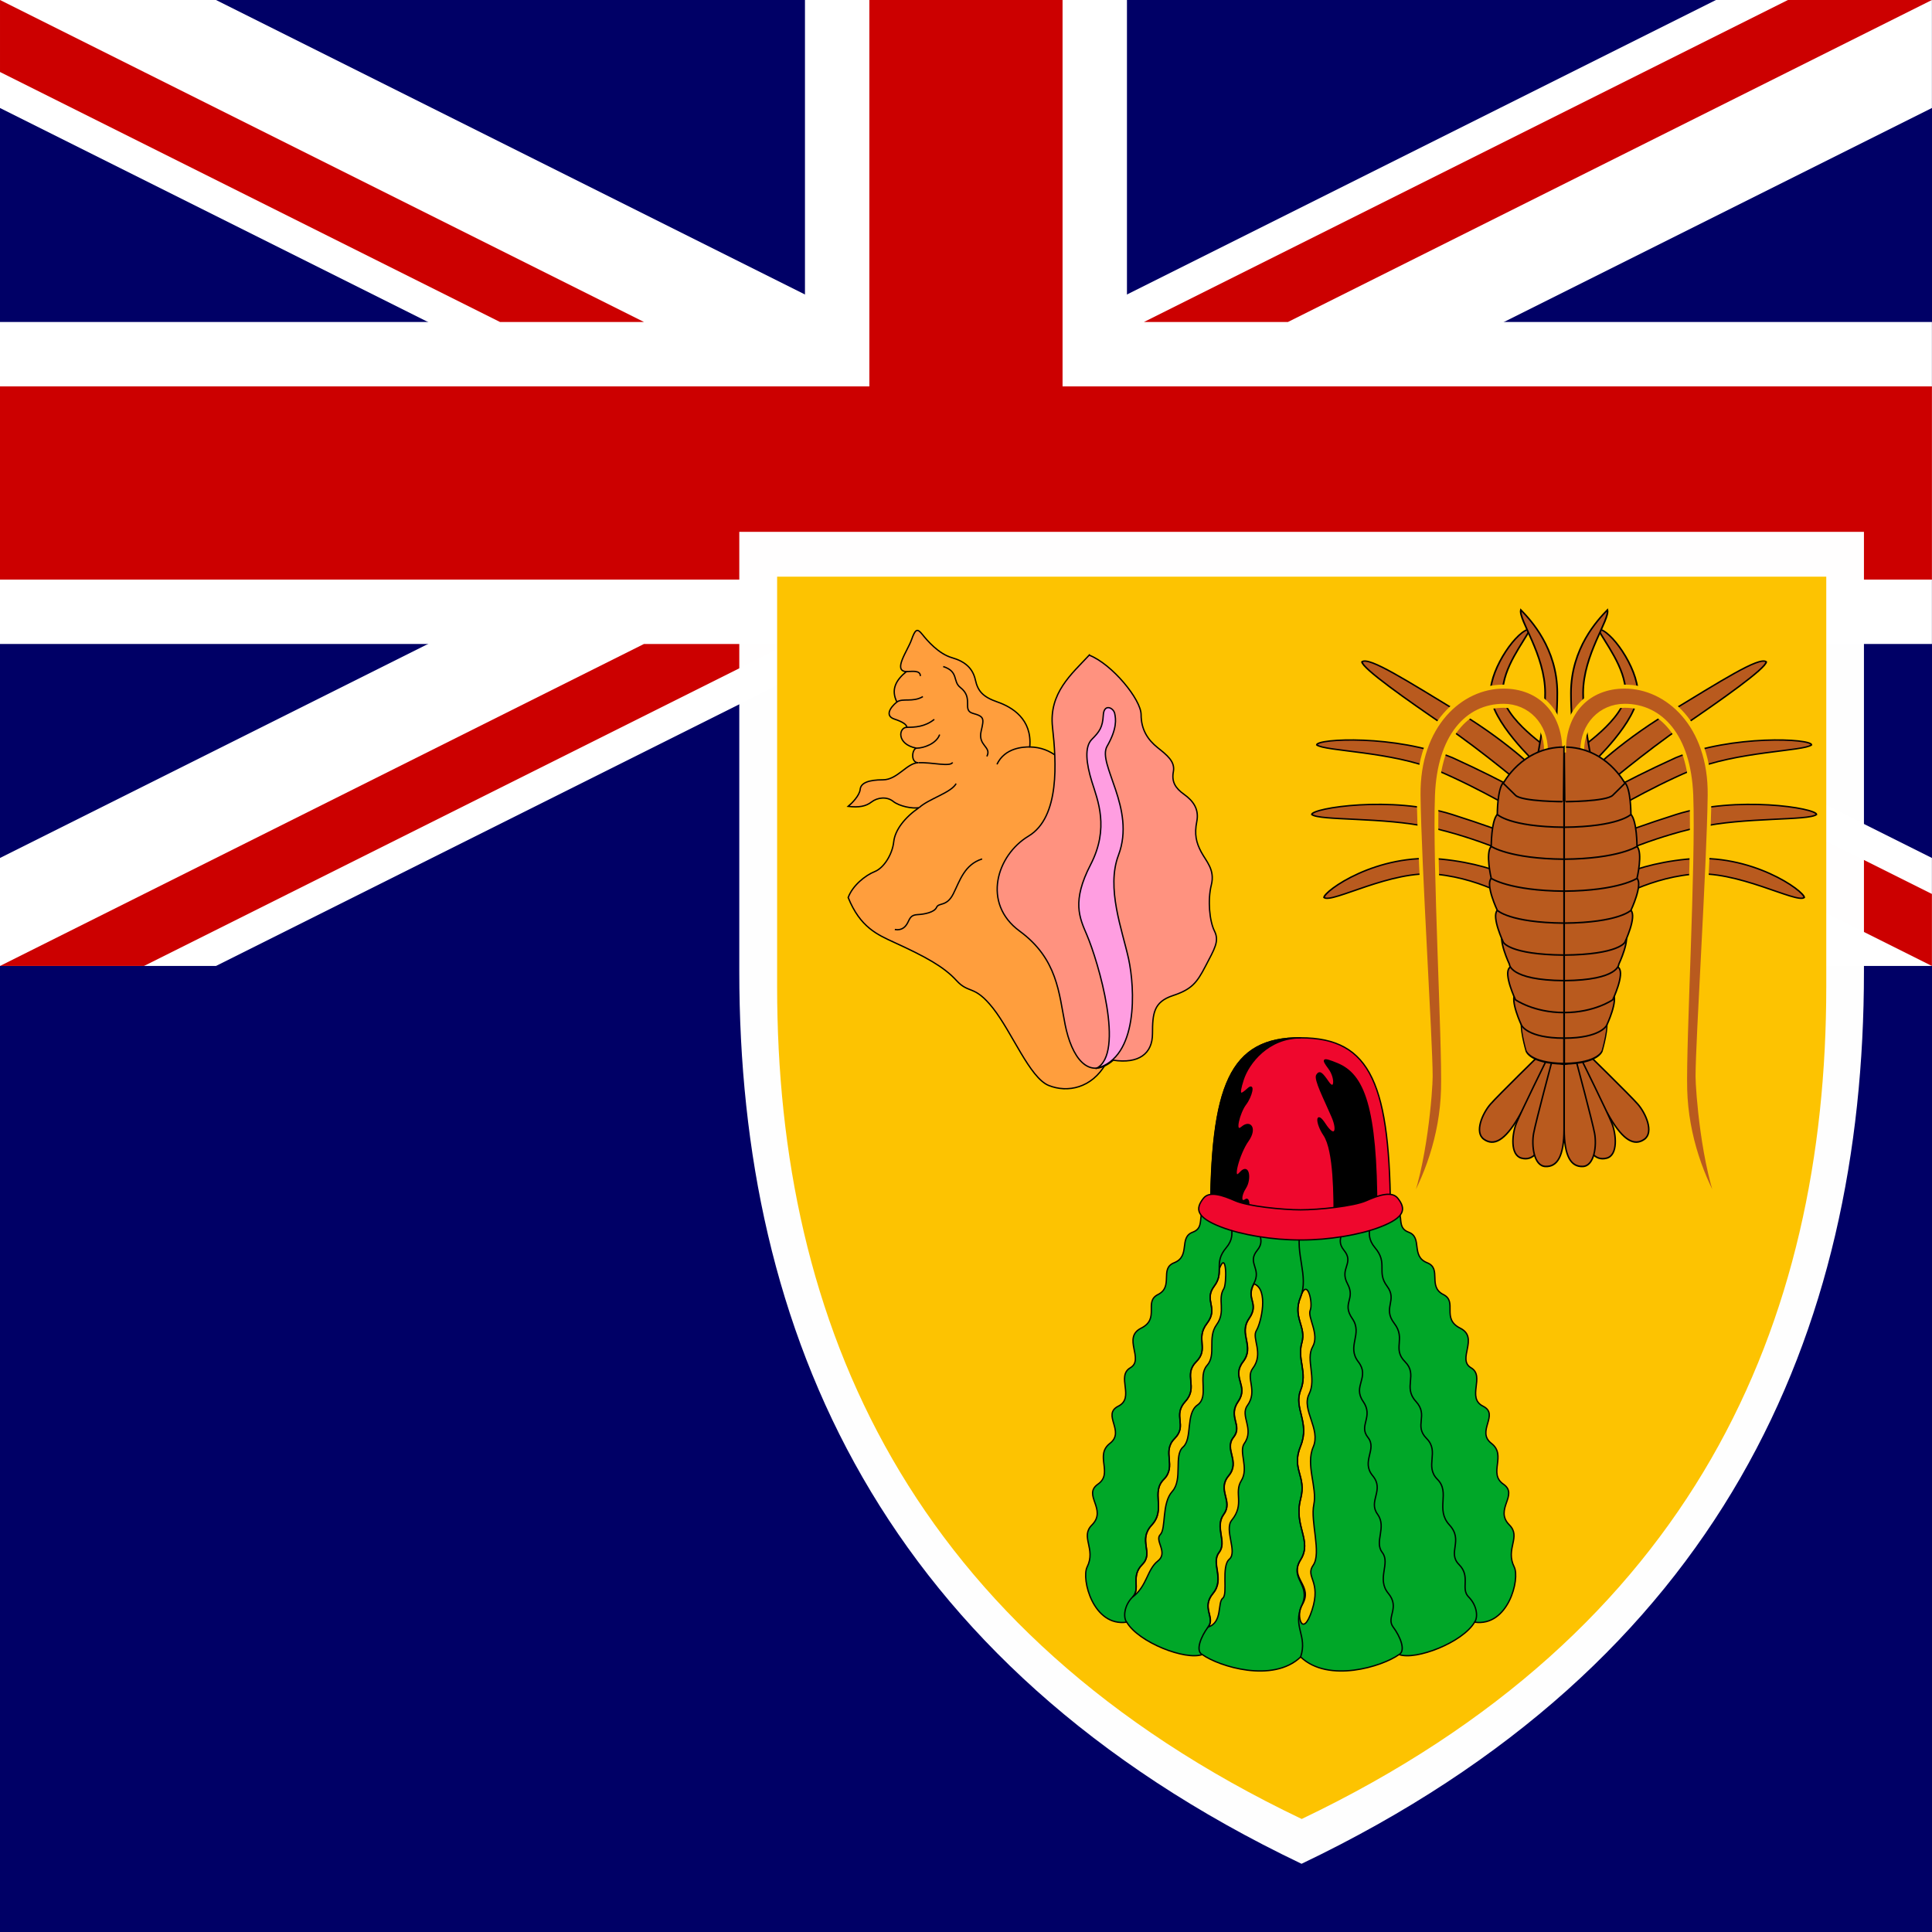 <?xml version="1.0" encoding="UTF-8" standalone="no"?>
<svg id="svg2" xmlns:rdf="http://www.w3.org/1999/02/22-rdf-syntax-ns#" xmlns="http://www.w3.org/2000/svg" height="512" width="512" version="1.0" xmlns:cc="http://creativecommons.org/ns#" xmlns:dc="http://purl.org/dc/elements/1.1/">
 <rect width="100%" height="100%" fill="#333333" stroke="none"/>
 <defs id="defs4">
  <clipPath id="clipPath3680" clipPathUnits="userSpaceOnUse">
   <rect id="rect3682" fill-opacity="0.67" height="512" width="512" y="0" x="0"/>
  </clipPath>
 </defs>
 <g id="flag" clip-path="url(#clipPath3680)">
  <path id="path14" fill="#006" d="m1024 512v-512h-1024v512h1024z"/>
  <g id="g1690" transform="matrix(1.024 0 0 1.024 0 0)">
   <rect id="rect3207" fill-rule="evenodd" height="250" width="500" y="-1.1369e-13" x="0" fill="#006"/>
   <g id="g878" stroke-width="1pt" transform="matrix(8.333 0 0 8.333 0 -0)">
    <path id="path879" fill="#fff" d="m0 0v3.354l53.292 26.646h6.708v-3.354l-53.292-26.646h-6.708zm60 0v3.354l-53.292 26.646h-6.708v-3.354l53.292-26.646h6.708z"/>
    <path id="path880" fill="#fff" d="m25 0v30h10v-30h-10zm-25 10v10h60v-10h-60z"/>
    <path id="path881" fill="#c00" d="m0 12v6h60v-6h-60zm27-12v30h6v-30h-6z"/>
    <path id="path882" fill="#c00" d="m0 30 20-10h4.472l-20 10h-4.472zm0-30 20 10h-4.472l-15.528-7.764v-2.236zm35.528 10 20-10h4.472l-20 10h-4.472zm24.472 20-20-10h4.472l15.528 7.764v2.236z"/>
   </g>
  </g>
  <g id="g2827" transform="matrix(1.368 0 0 1.368 -886.21 -93.326)">
   <path id="path1392" fill-opacity=".996" fill="#fff" d="m1008.9 171.25v85.175c0 69.928-27.467 133.94-108.95 172.85-81.45-38.91-108.92-102.92-108.92-172.85v-85.175h217.91z"/>
   <path id="path18" fill-opacity=".996" fill="#fdc300" d="m1001.6 179.93v79.444c0 65.223-25.619 124.93-101.62 161.22-76.004-36.291-101.62-95.996-101.62-161.22v-79.444h203.25z"/>
   <g id="g20" stroke="#000" stroke-width=".062" transform="matrix(4.166 0 0 4.167 -5.459 -5.46)">
    <path id="path22" d="m205.96 52.847c-0.353-0.265-0.736-0.427-1.265-0.441 0.117-1.295-0.824-1.854-1.501-2.089-0.676-0.235-0.912-0.5-1.029-1.03-0.118-0.53-0.471-0.853-1.089-1.03-0.618-0.177-1.148-0.794-1.383-1.089-0.235-0.294-0.324-0.235-0.5 0.265-0.177 0.5-0.883 1.442-0.236 1.471-0.47 0.382-0.735 0.824-0.441 1.412-0.324 0.265-0.559 0.647-0.118 0.794 0.442 0.147 0.559 0.265 0.589 0.383-0.397 0-0.5 0.794 0.441 0.971-0.206 0.029-0.294 0.677 0.089 0.677-0.53 0-0.972 0.794-1.648 0.794-0.677 0-1.03 0.147-1.059 0.441-0.03 0.294-0.383 0.647-0.559 0.794 0.5 0.059 0.823 0 1.088-0.206s0.706-0.265 1.001-0.029c0.294 0.235 0.912 0.353 1.206 0.294-0.647 0.441-1.118 1.03-1.177 1.589-0.059 0.559-0.441 1.206-0.883 1.383-0.441 0.176-1.029 0.647-1.235 1.206 0.559 1.383 1.352 1.724 2.147 2.089 1.413 0.647 2.295 1.118 2.884 1.765 0.588 0.647 0.824 0.176 1.706 1.294 0.883 1.118 1.707 3.236 2.589 3.59 0.883 0.353 2.001 0.118 2.648-1 0.648-1.118 1.06-12.416-2.265-14.299z" fill="#ff9e3d"/>
    <path id="path24" d="m207.46 48.139c-0.824 0.883-1.884 1.765-1.707 3.354s0.353 4.178-1.118 5.061c-1.471 0.883-2.177 3.119-0.412 4.413 1.765 1.295 1.824 2.884 2.118 4.355 0.295 1.471 1.06 2.648 2.237 1.648 1.176 0.176 1.824-0.294 1.824-1.236s0.059-1.471 0.941-1.765c0.883-0.294 1.118-0.589 1.53-1.383 0.412-0.794 0.647-1.147 0.412-1.618-0.235-0.471-0.324-1.442-0.147-2.148 0.177-0.706-0.235-1.089-0.471-1.53-0.235-0.441-0.323-0.824-0.206-1.412 0.118-0.589-0.176-0.971-0.588-1.265-0.412-0.294-0.589-0.588-0.5-1.059 0.088-0.471-0.295-0.765-0.736-1.118s-0.765-0.824-0.765-1.53c0-0.706-1.353-2.354-2.412-2.766z" fill="#ff927f"/>
    <path id="path26" d="m207.79 67.352c1.971-0.5 1.795-3.737 1.501-5.09-0.295-1.353-1.051-3.292-0.471-4.825 0.824-2.177-1.001-4.237-0.53-5.061 0.471-0.824 0.412-1.265 0.353-1.53-0.058-0.265-0.5-0.471-0.529 0.088-0.03 0.559-0.177 0.765-0.53 1.118s-0.265 1.118 0 1.971c0.265 0.853 0.824 2.148-0.059 3.854-0.882 1.706-0.519 2.467-0.176 3.266 0.529 1.236 1.795 5.531 0.441 6.208z" fill="#ff9ee1"/>
    <path id="path28" d="m198.96 48.904c0.221 0 0.648-0.088 0.648 0.206" fill="none"/>
    <path id="path30" d="m198.52 50.316c0.265-0.191 0.736 0.029 1.206-0.25" fill="none"/>
    <path id="path32" d="m198.99 51.493c0.353 0 0.824-0.015 1.265-0.368" fill="none"/>
    <path id="path34" d="m199.43 52.464c0.324 0 0.927-0.206 1.074-0.632" fill="none"/>
    <path id="path36" d="m199.52 53.141c0.632-0.029 1.471 0.206 1.588-0.015" fill="none"/>
    <path id="path38" d="m199.55 55.23c0.441-0.412 1.486-0.691 1.721-1.118" fill="none"/>
    <path id="path40" d="m200.67 48.669c0.735 0.235 0.431 0.69 0.794 0.971 0.648 0.5 0.059 1.059 0.589 1.206 0.529 0.147 0.52 0.236 0.382 0.824-0.162 0.692 0.5 0.721 0.265 1.177" fill="none"/>
    <path id="path42" d="m204.7 52.406c-0.294 0-1.162 0.029-1.53 0.809" fill="none"/>
    <path id="path44" d="m198.42 60.894c0.339 0.059 0.508-0.134 0.603-0.324 0.103-0.206 0.147-0.353 0.456-0.368 0.309-0.015 0.78-0.103 0.883-0.338 0.103-0.235 0.471-0.015 0.78-0.633 0.309-0.618 0.515-1.353 1.338-1.618" fill="none"/>
   </g>
   <g id="g136" stroke="#000" stroke-width=".062" transform="matrix(4.166 0 0 4.167 -5.459 -5.46)">
    <path id="path138" d="m221.76 73.75c0.333 0.484-0.012 1.007 0.553 1.216 0.662 0.245 0.084 1.116 0.865 1.422 0.692 0.272 0.005 1.105 0.753 1.478 0.669 0.335-0.112 1.116 0.781 1.562 0.892 0.446-0.168 1.45 0.502 1.841 0.669 0.391-0.223 1.395 0.558 1.785 0.781 0.39-0.335 1.171 0.39 1.729 0.725 0.558-0.167 1.395 0.558 1.897s-0.445 1.173 0.279 1.897c0.558 0.558-0.201 1.104 0.223 1.952 0.279 0.558-0.279 2.789-1.841 2.566-0.558 0.948-2.733 1.785-3.514 1.506-0.781 0.558-3.291 1.339-4.575 0.112-1.282 1.227-3.793 0.446-4.574-0.112-0.781 0.279-2.956-0.558-3.514-1.506-1.562 0.223-2.12-2.008-1.841-2.566 0.424-0.848-0.335-1.395 0.223-1.952 0.724-0.724-0.446-1.395 0.279-1.897s-0.167-1.339 0.558-1.897c0.725-0.558-0.391-1.339 0.39-1.729 0.781-0.391-0.111-1.395 0.558-1.785 0.67-0.391-0.39-1.395 0.502-1.841 0.893-0.446 0.112-1.227 0.781-1.562 0.748-0.374 0.061-1.206 0.753-1.478 0.781-0.307 0.203-1.177 0.865-1.422 0.574-0.212 0.208-0.749 0.57-1.239 1.661 0.653 6.803 1.122 8.918 0.023z" fill="#00a728"/>
    <g id="g140" fill-opacity=".996" fill="#fdc300">
     <path id="path142" d="m213.51 76.668c0.001 0.251-0.005 0.5-0.237 0.809-0.502 0.669 0.223 1.004-0.335 1.729-0.557 0.725 0.112 1.171-0.502 1.785-0.613 0.614 0.112 1.171-0.502 1.841-0.613 0.669 0.112 1.116-0.502 1.729-0.613 0.614 0.112 1.283-0.502 1.897-0.613 0.614 0.112 1.395-0.558 2.12-0.669 0.725 0.112 1.283-0.446 1.841-0.558 0.558-0.056 1.116-0.446 1.506 0.669-0.502 0.669-1.283 1.171-1.673 0.502-0.391-0.167-0.948 0.112-1.227s0.056-1.45 0.558-2.008c0.502-0.558 0.056-1.673 0.502-2.064s0.111-1.562 0.669-1.952 0-1.339 0.446-1.841c0.447-0.502 0-1.283 0.447-1.897 0.446-0.614 0.02-1.171 0.334-1.673 0.14-0.223 0.14-1.841-0.209-0.92z"/>
     <path id="path144" d="m215.12 77.365c-0.39 0.725 0.279 0.892-0.223 1.618s0.279 1.283-0.279 2.008 0.279 1.116-0.223 1.841c-0.502 0.725 0.223 1.116-0.223 1.673-0.447 0.558 0.334 1.116-0.223 1.785-0.558 0.669 0.223 1.171-0.224 1.785-0.446 0.614 0.168 1.283-0.223 1.785-0.39 0.502 0.279 1.227-0.279 1.897s0.112 1.116-0.223 1.562c0.67-0.223 0.419-1.144 0.67-1.339 0.251-0.195-0.084-1.478 0.306-1.813 0.391-0.335-0.251-1.367 0.112-1.813 0.614-0.753 0.084-1.255 0.446-1.841 0.363-0.586-0.138-1.338 0.14-1.729 0.474-0.669-0.21-1.273 0.139-1.757 0.502-0.697-0.097-1.272 0.251-1.729 0.53-0.697-0.056-1.395 0.168-1.757 0.223-0.363 0.585-1.925-0.112-2.175z"/>
     <path id="path146" d="m217.29 77.974c-0.39 0.972 0.279 1.361 0.056 2.138-0.223 0.778 0.279 1.361-0.056 2.203-0.334 0.842 0.447 1.49 0 2.592-0.446 1.102 0.288 1.376 0 2.462-0.334 1.264 0.558 1.933 0 2.826-0.557 0.892 0.639 1.188 0.056 2.12-0.279 0.446 0.028 1.59 0.474 0.223 0.447-1.367-0.334-1.534 0.056-2.092 0.391-0.558-0.139-2.036 0.028-2.817 0.168-0.781-0.39-1.841-0.028-2.678 0.363-0.837-0.558-1.729-0.195-2.454 0.363-0.725-0.167-1.618 0.167-2.203 0.335-0.586-0.251-1.367-0.111-1.701 0.139-0.335-0.14-1.571-0.447-0.618z"/>
    </g>
    <path id="path148" d="m221.47 74.408c0-6.303-0.892-8.479-4.184-8.479-3.291 0-4.183 2.175-4.183 8.479h8.367z" fill="#ef072d"/>
    <g id="g150" fill="none">
     <path id="path152" d="m214.33 73.906c-0.614 0.614 0.112 1.06-0.502 1.785-0.614 0.725-0.056 1.116-0.558 1.785s0.223 1.004-0.335 1.729c-0.557 0.725 0.112 1.171-0.502 1.785-0.613 0.614 0.112 1.171-0.502 1.841-0.613 0.669 0.112 1.116-0.502 1.729-0.613 0.614 0.112 1.283-0.502 1.897-0.613 0.614 0.112 1.395-0.558 2.12-0.669 0.725 0.112 1.283-0.446 1.841-0.558 0.558-0.056 1.116-0.446 1.506-0.391 0.391-0.446 0.934-0.279 1.171"/>
     <path id="path154" d="m215.5 74.129c-0.557 0.725 0.279 1.06-0.223 1.673-0.502 0.614 0.223 0.837-0.167 1.562s0.279 0.892-0.223 1.618 0.279 1.283-0.279 2.008 0.279 1.116-0.223 1.841c-0.502 0.725 0.223 1.116-0.223 1.673-0.447 0.558 0.334 1.116-0.223 1.785-0.558 0.669 0.223 1.171-0.224 1.785-0.446 0.614 0.168 1.283-0.223 1.785-0.39 0.502 0.279 1.227-0.279 1.897s0.112 1.116-0.223 1.562c-0.335 0.446-0.599 1.102-0.279 1.283"/>
     <path id="path156" d="m217.29 74.799c-0.278 1.166 0.391 2.203 0 3.175-0.39 0.972 0.279 1.361 0.056 2.138-0.223 0.778 0.279 1.361-0.056 2.203-0.334 0.842 0.447 1.49 0 2.592-0.446 1.102 0.288 1.376 0 2.462-0.334 1.264 0.558 1.933 0 2.826-0.557 0.892 0.503 1.116 0.056 2.12-0.446 1.004 0.279 1.395-0.056 2.399"/>
     <path id="path158" d="m220.25 73.906c0.614 0.614-0.112 1.06 0.502 1.785 0.614 0.725 0.056 1.116 0.558 1.785s-0.223 1.004 0.335 1.729c0.557 0.725-0.112 1.171 0.502 1.785 0.613 0.614-0.112 1.171 0.502 1.841 0.613 0.669-0.112 1.116 0.502 1.729 0.613 0.614-0.112 1.283 0.502 1.897 0.613 0.614-0.112 1.395 0.558 2.12 0.669 0.725-0.112 1.283 0.446 1.841 0.558 0.558 0.056 1.116 0.446 1.506 0.391 0.391 0.447 0.934 0.279 1.171"/>
     <path id="path160" d="m219.08 74.129c0.557 0.725-0.279 1.06 0.223 1.673 0.502 0.614-0.223 0.837 0.167 1.562 0.391 0.725-0.279 0.892 0.223 1.618s-0.279 1.283 0.279 2.008-0.279 1.116 0.223 1.841c0.502 0.725-0.223 1.116 0.223 1.673 0.447 0.558-0.334 1.116 0.224 1.785 0.557 0.669-0.224 1.171 0.223 1.785 0.446 0.614-0.168 1.283 0.223 1.785 0.39 0.502-0.279 1.227 0.279 1.897s-0.112 1.116 0.223 1.562c0.335 0.446 0.6 1.102 0.279 1.283"/>
    </g>
    <path id="path162" d="m213.11 74.408c0-6.303 0.892-8.479 4.183-8.479-1.506 0-2.426 1.171-2.677 1.952s-0.112 0.725 0.223 0.418 0.167 0.363-0.111 0.725c-0.279 0.363-0.558 1.395-0.168 1.06 0.391-0.335 0.697 0.056 0.279 0.641s-0.781 1.952-0.363 1.478c0.419-0.474 0.502 0.307 0.252 0.697-0.252 0.391-0.224 0.725 0 0.558 0.223-0.167 0.195 0.641-0.028 0.948h-1.59z"/>
    <path id="path164" d="m220.83 74.046c0-4.937-0.613-6.415-1.84-6.917-0.695-0.285-0.715-0.223-0.383 0.223s0.281 1.088-0.026 0.641c-0.306-0.446-0.408-0.53-0.536-0.335-0.128 0.195 0.357 1.116 0.715 1.952 0.288 0.673 0.102 1.004-0.332 0.335s-0.434-0.063-0.053 0.502c0.489 0.725 0.474 2.929 0.474 3.849l1.981-0.251z"/>
    <path id="path166" d="m217.29 75.329c1.311 0 2.746-0.234 3.71-0.608 1.144-0.444 1.205-0.834 0.809-1.333-0.279-0.351-0.893-0.14-1.478 0.117-0.586 0.257-2.204 0.421-3.041 0.421-0.836 0-2.454-0.164-3.04-0.421-0.585-0.257-1.199-0.468-1.478-0.117-0.396 0.498-0.335 0.888 0.809 1.333 0.963 0.374 2.399 0.608 3.709 0.608z" fill="#ef072d"/>
   </g>
   <g id="g1070" fill-rule="evenodd" fill="#b95a1e" transform="matrix(.896 0 0 .896 239.49 59.739)">
    <path id="path577" d="m779.41 912.6s-0.12 103.6 0 179.24c0.12 75.63 19.822 104.91 54.262 103.59 34.44-1.33 41.108-58.83 34.531-92.08-6.577-33.26-53.24-198.97-53.24-198.97l-35.553 8.222z" transform="matrix(.063 -.041 .039 .067 712.1 209.87)" stroke="#000" stroke-width="4.375"/>
    <path id="path576" d="m779.41 912.6s-0.12 103.6 0 179.24c0.12 75.63 19.822 104.91 54.262 103.59 34.44-1.33 41.108-58.83 34.531-92.08-6.577-33.26-53.24-198.97-53.24-198.97l-35.553 8.222z" transform="matrix(.072 -.016 .015 .076 725.15 182.35)" stroke="#000" stroke-width="4.375"/>
    <path id="path575" d="m779.41 912.6s-0.12 103.6 0 179.24c0.12 75.63 19.822 104.91 54.262 103.59 34.44-1.33 41.108-58.83 34.531-92.08-6.577-33.26-53.24-198.97-53.24-198.97l-35.553 8.222z" transform="matrix(.074 0 0 .078 736.23 168.42)" stroke="#000" stroke-width="4.375"/>
    <path id="path574" d="m779.53 255.12c159.57-1.394 177.16-35.432 177.16-35.432s35.43-70.866 17.716-88.584c-17.717-17.716-194.88-17.716-194.88-17.716v141.73z" transform="matrix(.046 0 0 .078 758.11 219.55)" stroke="#000" stroke-width="5.554"/>
    <path id="path570" d="m779.53 255.12c106.3 0 124.02-35.432 124.02-35.432s35.43-70.866 17.716-88.584c-17.717-17.716-141.73-17.716-141.73-17.716v141.73z" transform="matrix(.074 0 0 .078 736.23 214.02)" stroke="#000" stroke-width="4.375"/>
    <path id="path569" d="m779.53 255.12c88.583 0 141.73-35.433 141.73-35.433s35.43-70.866 17.716-88.584c-17.72-17.72-159.45-17.71-159.45-17.71v141.73z" transform="matrix(.074 0 0 .078 736.23 208.49)" stroke="#000" stroke-width="4.375"/>
    <path id="path554" d="m832.68 113.39s70.866-88.583 194.88-177.17c124.01-88.582 213.73-156.72 230.31-141.73 0 17.717-106.3 106.3-194.88 177.17-88.59 70.86-194.89 177.16-194.89 177.16l-35.433-35.433z" transform="matrix(.092 0 0 .078 721.87 168.58)" stroke="#000" stroke-width="3.927"/>
    <path id="path557" d="m832.68 113.39s70.05-52.025 204.38-124.02c132.23-63.918 318.89-53.15 318.89-35.433-17.71 17.716-177.16 17.716-283.46 70.866-101.48 50.729-204.39 124.01-204.39 124.01l-35.433-35.433z" transform="matrix(.092 0 0 .078 722.63 174.11)" stroke="#000" stroke-width="3.927"/>
    <path id="path558" d="m832.68 113.39s61.675-35.068 204.38-88.583c141.72-53.15 329.87-17.717 329.87 0-17.7 17.713-170.4 6.944-276.7 35.429-109.99 27.758-222.09 88.584-222.09 88.584l-35.433-35.433z" transform="matrix(.092 0 0 .078 722.7 183.63)" stroke="#000" stroke-width="3.927"/>
    <path id="path559" d="m832.68 113.39s71.079-70.976 222.47-88.583c152.3-17.72 276.3 88.583 276.3 106.29-17.7 17.72-159.5-77.972-265.7-64.286-112.67 13.654-197.69 82.006-197.69 82.006l-35.433-35.433z" transform="matrix(.092 0 0 .078 723.32 193.29)" stroke="#000" stroke-width="3.927"/>
    <path id="path568" d="m779.53 255.12c159.57-1.394 159.45-45.508 159.45-45.508s35.43-70.866 17.716-88.584c-17.717-17.716-177.16-7.64-177.16-7.64v141.73z" transform="matrix(.074 0 0 .078 736.23 201.59)" stroke="#000" stroke-width="4.375"/>
    <path id="path567" d="m779.53 255.12c159.57-1.394 177.16-35.432 177.16-35.432s35.43-70.866 17.716-88.584c-17.717-17.716-194.88-17.716-194.88-17.716v141.73z" transform="matrix(.074 0 0 .078 736.23 196.06)" stroke="#000" stroke-width="4.375"/>
    <path id="path565" d="m779.53 255.12c159.57-1.394 194.88-35.433 194.88-35.433s35.43-70.866 17.716-88.583c-17.717-17.716-212.6-17.716-212.6-17.716v141.73z" transform="matrix(.074 0 0 .078 736.23 189.15)" stroke="#000" stroke-width="4.375"/>
    <path id="path566" d="m779.53 255.12c159.57-1.394 212.6-35.433 212.6-35.433s17.714-70.866 0-88.583c-17.717-17.716-212.6-17.716-212.6-17.716v141.73z" transform="matrix(.074 0 0 .078 736.23 182.24)" stroke="#000" stroke-width="4.375"/>
    <path id="path560" d="m832.68 113.39s114.21-88.583 114.21-159.45c0-70.866-50.349-141.73-64.625-177.17 28.552 0 93.176 106.3 93.176 177.17 0 77.444-107.32 194.88-107.32 194.88l-35.433-35.433z" transform="matrix(.092 0 0 .078 720.08 162.89)" stroke="#000" stroke-width="3.927"/>
    <path id="path561" d="m832.68 113.39s-14.276-53.15-14.276-159.45c0-124.02 63.001-202.89 85.654-230.32 5.898 27.422-57.102 124.02-57.102 230.32 0 77.444 21.157 194.88 21.157 194.88l-35.433-35.433z" transform="matrix(.092 0 0 .078 720.08 162.89)" stroke="#000" stroke-width="3.927"/>
    <path id="path564" d="m779.53 255.12c159.57-1.394 212.6-35.433 212.6-35.433s0-70.866-17.716-88.583c-17.717-17.716-194.88-17.716-194.88-17.716v141.73z" transform="matrix(.074 0 0 .078 736.23 175.33)" stroke="#000" stroke-width="4.375"/>
    <path id="path563" d="m779.53 255.12c159.57-1.394 194.88-35.433 194.88-35.433s0-70.866-17.716-88.583c-17.717-17.716-177.16-17.716-177.16-17.716v141.73z" transform="matrix(.074 0 0 .078 736.23 168.42)" stroke="#000" stroke-width="4.375"/>
    <path id="path553" d="m318.9 1318.1c55.065-122.32 70.866-336.61 70.866-372.05 0-99.782-32.948-585.11-35.433-779.53s124.02-301.18 248.03-301.18c106.3 0 177.17 70.866 177.17 177.17h-53.15c0-70.866-53.15-124.02-124.02-124.02-106.3 0-187.99 83.739-194.88 248.03-7.605 189.89 21.316 682.94 17.717 814.96s-51.234 249.72-106.3 336.61z" transform="matrix(-.074 0 0 .078 851.56 168.42)" stroke="#fdc301" stroke-width="11.026"/>
    <path id="path578" d="m779.41 912.6s-0.12 103.6 0 179.24c0.12 75.63 19.822 104.91 54.262 103.59 34.44-1.33 41.108-58.83 34.531-92.08-6.577-33.26-53.24-198.97-53.24-198.97l-35.553 8.222z" transform="matrix(-.063 -.041 -.039 .067 875.69 209.87)" stroke="#000" stroke-width="4.375"/>
    <path id="path562" d="m779.53 32.884c124.13 0.141 177.77 102.39 177.46 100.31l-35.734 33.347c-18.985 17.717-141.73 17.717-140.21 17.626l-1.52-151.29z" transform="matrix(.074 0 0 .078 736.23 168.42)" stroke="#000" stroke-width="4.375"/>
    <path id="path579" d="m779.41 912.6s-0.12 103.6 0 179.24c0.12 75.63 19.822 104.91 54.262 103.59 34.44-1.33 41.108-58.83 34.531-92.08-6.577-33.26-53.24-198.97-53.24-198.97l-35.553 8.222z" transform="matrix(-.072 -.016 -.015 .076 862.63 182.35)" stroke="#000" stroke-width="4.375"/>
    <path id="path580" d="m779.41 912.6s-0.12 103.6 0 179.24c0.12 75.63 19.822 104.91 54.262 103.59 34.44-1.33 41.108-58.83 34.531-92.08-6.577-33.26-53.24-198.97-53.24-198.97l-35.553 8.222z" transform="matrix(-.074 0 0 .078 851.55 168.42)" stroke="#000" stroke-width="4.375"/>
    <path id="path581" d="m779.53 255.12c159.57-1.394 177.16-35.432 177.16-35.432s35.43-70.866 17.716-88.584c-17.717-17.716-194.88-17.716-194.88-17.716v141.73z" transform="matrix(-.046 0 0 .078 829.67 219.55)" stroke="#000" stroke-width="5.554"/>
    <path id="path582" d="m779.53 255.12c106.3 0 124.02-35.432 124.02-35.432s35.43-70.866 17.716-88.584c-17.717-17.716-141.73-17.716-141.73-17.716v141.73z" transform="matrix(-.074 0 0 .078 851.55 214.02)" stroke="#000" stroke-width="4.375"/>
    <path id="path583" d="m779.53 255.12c88.583 0 141.73-35.433 141.73-35.433s35.43-70.866 17.716-88.584c-17.72-17.72-159.45-17.71-159.45-17.71v141.73z" transform="matrix(-.074 0 0 .078 851.55 208.49)" stroke="#000" stroke-width="4.375"/>
    <path id="path584" d="m832.68 113.39s70.866-88.583 194.88-177.17c124.01-88.582 213.73-156.72 230.31-141.73 0 17.717-106.3 106.3-194.88 177.17-88.59 70.86-194.89 177.16-194.89 177.16l-35.433-35.433z" transform="matrix(-.092 0 0 .078 865.91 168.58)" stroke="#000" stroke-width="3.927"/>
    <path id="path585" d="m832.68 113.39s70.05-52.025 204.38-124.02c132.23-63.918 318.89-53.15 318.89-35.433-17.71 17.716-177.16 17.716-283.46 70.866-101.48 50.729-204.39 124.01-204.39 124.01l-35.433-35.433z" transform="matrix(-.092 0 0 .078 865.16 174.11)" stroke="#000" stroke-width="3.927"/>
    <path id="path586" d="m832.68 113.39s61.675-35.068 204.38-88.583c141.72-53.15 329.87-17.717 329.87 0-17.7 17.713-170.4 6.944-276.7 35.429-109.99 27.758-222.09 88.584-222.09 88.584l-35.433-35.433z" transform="matrix(-.092 0 0 .078 865.09 183.63)" stroke="#000" stroke-width="3.927"/>
    <path id="path587" d="m832.68 113.39s71.079-70.976 222.47-88.583c152.3-17.72 276.3 88.583 276.3 106.29-17.7 17.72-159.5-77.972-265.7-64.286-112.67 13.654-197.69 82.006-197.69 82.006l-35.433-35.433z" transform="matrix(-.092 0 0 .078 864.47 193.29)" stroke="#000" stroke-width="3.927"/>
    <path id="path588" d="m779.53 255.12c159.57-1.394 159.45-45.508 159.45-45.508s35.43-70.866 17.716-88.584c-17.717-17.716-177.16-7.64-177.16-7.64v141.73z" transform="matrix(-.074 0 0 .078 851.55 201.59)" stroke="#000" stroke-width="4.375"/>
    <path id="path589" d="m779.53 255.12c159.57-1.394 177.16-35.432 177.16-35.432s35.43-70.866 17.716-88.584c-17.717-17.716-194.88-17.716-194.88-17.716v141.73z" transform="matrix(-.074 0 0 .078 851.55 196.06)" stroke="#000" stroke-width="4.375"/>
    <path id="path590" d="m779.53 255.12c159.57-1.394 194.88-35.433 194.88-35.433s35.43-70.866 17.716-88.583c-17.717-17.716-212.6-17.716-212.6-17.716v141.73z" transform="matrix(-.074 0 0 .078 851.55 189.15)" stroke="#000" stroke-width="4.375"/>
    <path id="path591" d="m779.53 255.12c159.57-1.394 212.6-35.433 212.6-35.433s17.714-70.866 0-88.583c-17.717-17.716-212.6-17.716-212.6-17.716v141.73z" transform="matrix(-.074 0 0 .078 851.55 182.24)" stroke="#000" stroke-width="4.375"/>
    <path id="path592" d="m832.68 113.39s114.21-88.583 114.21-159.45c0-70.866-50.349-141.73-64.625-177.17 28.552 0 93.176 106.3 93.176 177.17 0 77.444-107.32 194.88-107.32 194.88l-35.433-35.433z" transform="matrix(-.092 0 0 .078 867.71 162.89)" stroke="#000" stroke-width="3.927"/>
    <path id="path593" d="m832.68 113.39s-14.276-53.15-14.276-159.45c0-124.02 63.001-202.89 85.654-230.32 5.898 27.422-57.102 124.02-57.102 230.32 0 77.444 21.157 194.88 21.157 194.88l-35.433-35.433z" transform="matrix(-.092 0 0 .078 867.71 162.89)" stroke="#000" stroke-width="3.927"/>
    <path id="path594" d="m779.53 255.12c159.57-1.394 212.6-35.433 212.6-35.433s0-70.866-17.716-88.583c-17.717-17.716-194.88-17.716-194.88-17.716v141.73z" transform="matrix(-.074 0 0 .078 851.55 175.33)" stroke="#000" stroke-width="4.375"/>
    <path id="path595" d="m779.53 255.12c159.57-1.394 194.88-35.433 194.88-35.433s0-70.866-17.716-88.583c-17.717-17.716-177.16-17.716-177.16-17.716v141.73z" transform="matrix(-.074 0 0 .078 851.55 168.42)" stroke="#000" stroke-width="4.375"/>
    <path id="path597" d="m318.9 1318.1c55.065-122.32 70.866-336.61 70.866-372.05 0-99.782-32.948-585.11-35.433-779.53s124.02-301.18 248.03-301.18c106.3 0 177.17 70.866 177.17 177.17h-53.15c0-70.866-53.15-124.02-124.02-124.02-106.3 0-187.99 83.739-194.88 248.03-7.605 189.89 21.316 682.94 17.717 814.96s-51.234 249.72-106.3 336.61z" transform="matrix(.074 0 0 .078 736.22 168.42)" stroke="#fdc301" stroke-width="11.026"/>
    <path id="path596" d="m779.53 32.884c124.13 0.141 177.77 102.39 177.46 100.31l-35.734 33.347c-18.985 17.717-141.73 17.717-140.21 17.626l-1.52-151.29z" transform="matrix(-.074 0 0 .078 851.55 168.42)" stroke="#000" stroke-width="4.375"/>
   </g>
  </g>
 </g>
</svg>
